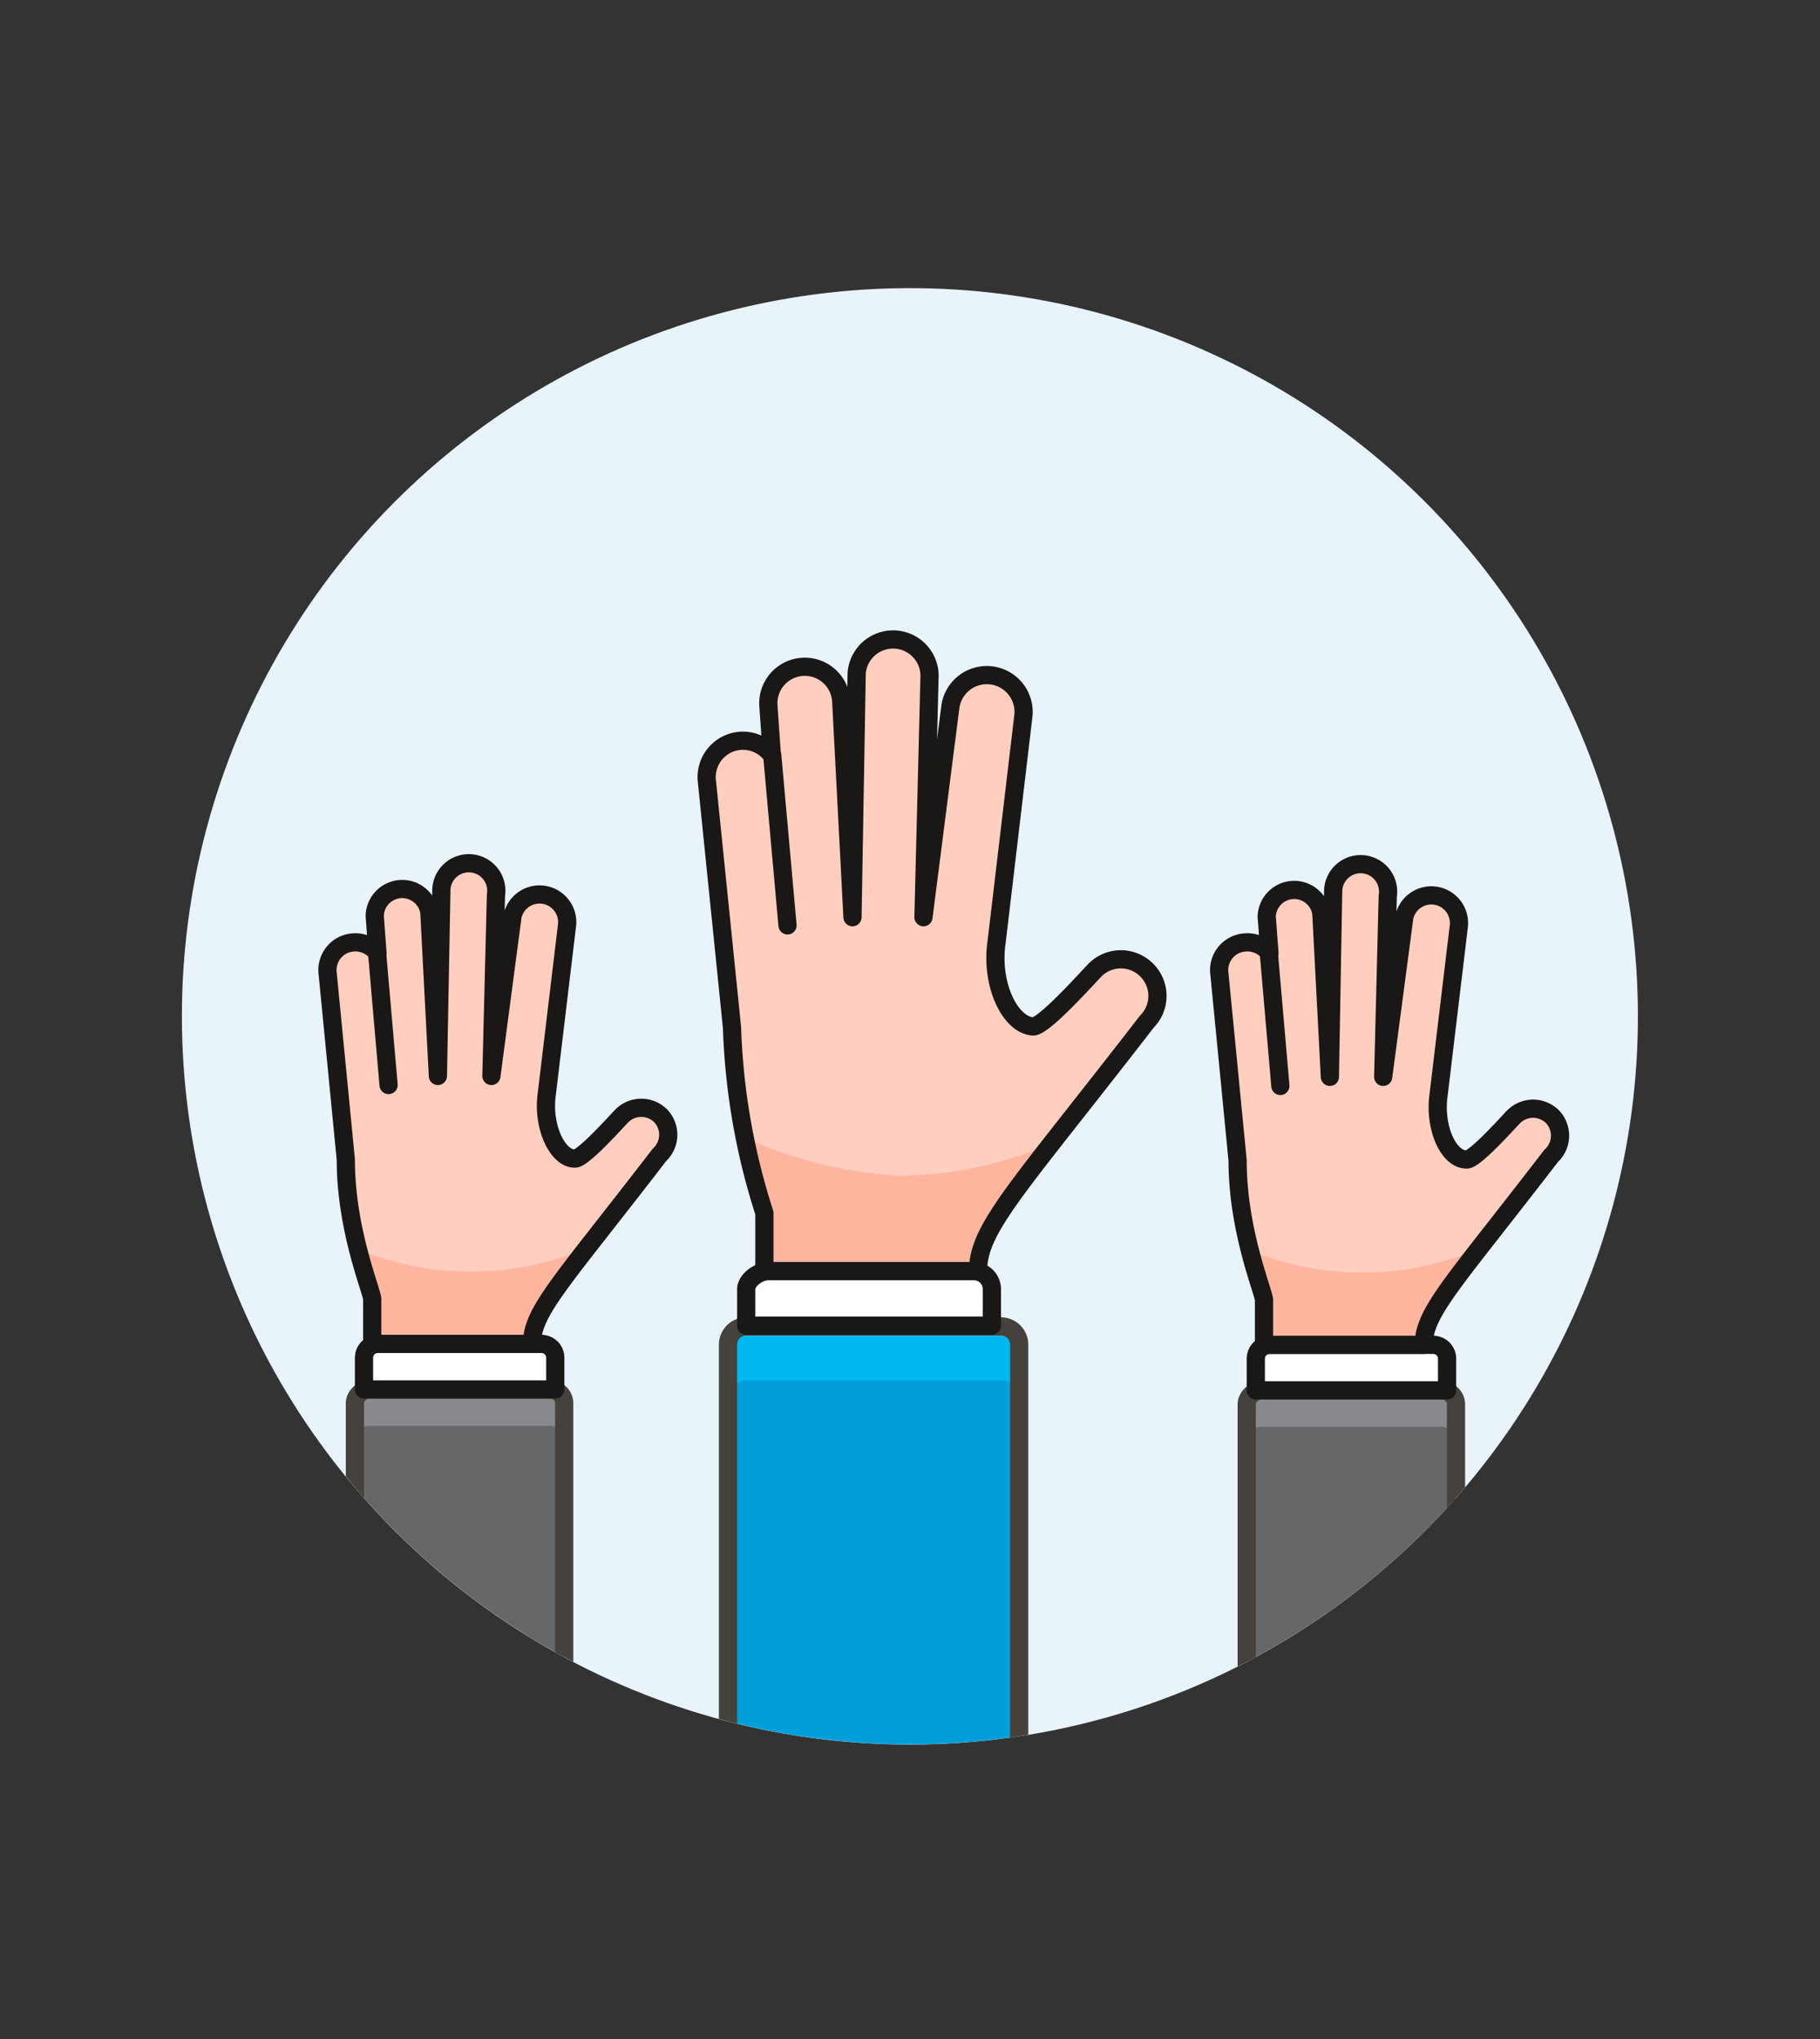 <svg id="Multicolor" xmlns="http://www.w3.org/2000/svg" xmlns:xlink="http://www.w3.org/1999/xlink" viewBox="0 0 100 112"><rect x="0" y="0" width="100" height="112" fill="#333333" stroke="none"/><defs><style>.cls-1,.cls-10,.cls-7{fill:none;}.cls-2{fill:#e8f4fa;}.cls-3{clip-path:url(#clip-path);}.cls-4{fill:#009fd9;}.cls-5{fill:#ffcebf;}.cls-6{fill:#00b8f0;}.cls-7{stroke:#45413c;stroke-miterlimit:10;}.cls-8{fill:#fff;}.cls-10,.cls-8{stroke:#191816;stroke-linecap:round;stroke-linejoin:round;}.cls-9{fill:#ffb59e;}.cls-11{fill:#656769;}.cls-12{fill:#87898c;}</style><clipPath id="clip-path"><circle class="cls-1" cx="50" cy="55.82" r="40"/></clipPath></defs><title>25- team-vote-hand-raise</title><g id="Background"><g id="New_Symbol_16" data-name="New Symbol 16"><circle class="cls-2" cx="50" cy="55.82" r="40" transform="translate(-21.05 79.67) rotate(-66.7)"/></g><circle class="cls-1" cx="50" cy="55.82" r="40"/></g><g id="Scene"><g class="cls-3"><path class="cls-4" d="M35.48,78.34h25a1,1,0,0,1,1,1v14a1,1,0,0,1-1,1h-25a1,1,0,0,1-1-1v-14A1,1,0,0,1,35.48,78.34Z" transform="translate(-38.34 134.34) rotate(-90)"/><path class="cls-5" d="M63,53.28a2,2,0,0,0-2.83,0c-.35.35-2.82,3.13-3.41,3.1-1.26-.07-2.35-2.32-2-4.65L56.22,39.4a2,2,0,1,0-4-.59L50.74,50.38l.33-13.11a2,2,0,0,0-4-.28l-.23,13.39-.62-11.89a2,2,0,0,0-4,.28l.19,2.71a2,2,0,0,0-1.82-.78,2,2,0,0,0-1.75,2.21l1.38,13.53A37,37,0,0,0,42,66.63v3.19H53.74c0-2.38,2.11-4.44,9.28-13.71A2,2,0,0,0,63,53.28Z"/><line class="cls-5" x1="42.43" y1="41.48" x2="43.27" y2="50.83"/><path class="cls-6" d="M55,72.82H41a1,1,0,0,0-1,1v3a1,1,0,0,1,1-1H55a1,1,0,0,1,1,1v-3A1,1,0,0,0,55,72.82Z"/><path class="cls-7" d="M35.48,78.34h25a1,1,0,0,1,1,1v14a1,1,0,0,1-1,1h-25a1,1,0,0,1-1-1v-14A1,1,0,0,1,35.48,78.34Z" transform="translate(-38.34 134.34) rotate(-90)"/><path class="cls-8" d="M54.5,72.82v-2a1,1,0,0,0-1-1H42.24c-.55,0-1.24.49-1.24,1v2Z"/><path class="cls-9" d="M49.27,64.58a24.32,24.32,0,0,1-8.36-2.09c.5,2.35,1.09,4,1.09,4.14v3.19H53.74c0-1.65,1-3.14,4-7A21.39,21.39,0,0,1,49.27,64.58Z"/><line class="cls-10" x1="42.43" y1="41.48" x2="43.27" y2="50.83"/><path class="cls-10" d="M63,53.28a2,2,0,0,0-2.83,0c-.35.35-2.82,3.13-3.41,3.1-1.26-.07-2.35-2.32-2-4.65L56.22,39.4a2,2,0,1,0-4-.59L50.74,50.38l.33-13.11a2,2,0,0,0-4-.28l-.23,13.39-.62-11.89a2,2,0,0,0-4,.28l.19,2.71a2,2,0,0,0-1.82-.78,2,2,0,0,0-1.75,2.21l1.38,13.53A37,37,0,0,0,42,66.63v3.19H53.74c0-2.38,2.11-4.44,9.28-13.71A2,2,0,0,0,63,53.28Z"/><rect class="cls-11" x="64.02" y="80.85" width="20.45" height="11.5" rx="0.76" ry="0.76" transform="translate(-12.35 160.85) rotate(-90)"/><path class="cls-12" d="M79.24,76.37h-10a.76.76,0,0,0-.76.76V79.2a.82.82,0,0,1,.76-.83h10a.82.82,0,0,1,.76.83V77.13A.76.76,0,0,0,79.24,76.37Z"/><path class="cls-5" d="M85.31,61.35a1.51,1.51,0,0,0-2.15,0c-.26.26-2.13,2.37-2.58,2.34-1,0-1.78-1.75-1.54-3.52l1.12-9.34a1.52,1.52,0,0,0-3-.45L76,59.15l.25-9.93a1.51,1.51,0,1,0-3-.21l-.18,10.14-.47-9a1.51,1.51,0,0,0-3,.21l.15,2a1.53,1.53,0,0,0-1.38-.59A1.52,1.52,0,0,0,67,53.49l1,10.25c0,4,1.52,7.41,1.45,7.71v2.42h8.78c0-1.8,1.6-3.36,7-10.38A1.51,1.51,0,0,0,85.31,61.35Z"/><rect class="cls-7" x="64.02" y="80.85" width="20.45" height="11.5" rx="0.76" ry="0.76" transform="translate(-12.35 160.85) rotate(-90)"/><path class="cls-8" d="M73.76,69.87H75.5a0,0,0,0,1,0,0V80.38a0,0,0,0,1,0,0H73.76a.76.76,0,0,1-.76-.76v-9A.76.76,0,0,1,73.76,69.87Z" transform="translate(149.38 0.87) rotate(90)"/><path class="cls-9" d="M68.73,68.69h0c.39,1.55.81,2.6.77,2.76v2.42h8.78c0-1.25.76-2.38,3-5.29a16.3,16.3,0,0,1-12.59.11Z"/><path class="cls-10" d="M85.31,61.35a1.51,1.51,0,0,0-2.15,0c-.26.26-2.13,2.37-2.58,2.34-1,0-1.78-1.75-1.54-3.52l1.12-9.34a1.52,1.52,0,0,0-3-.45L76,59.15l.25-9.93a1.51,1.51,0,1,0-3-.21l-.18,10.14-.47-9a1.51,1.51,0,0,0-3,.21l.15,2a1.53,1.53,0,0,0-1.38-.59A1.52,1.52,0,0,0,67,53.49l1,10.25c0,4,1.52,7.41,1.45,7.71v2.42h8.78c0-1.8,1.6-3.36,7-10.38A1.51,1.51,0,0,0,85.31,61.35Z"/><line class="cls-10" x1="69.72" y1="52.4" x2="70.35" y2="59.65"/><rect class="cls-11" x="15.03" y="80.8" width="20.45" height="11.5" rx="0.76" ry="0.76" transform="translate(-61.3 111.8) rotate(-90)"/><path class="cls-12" d="M30.24,76.32h-10a.76.76,0,0,0-.76.76v2.07a.82.82,0,0,1,.76-.83h10a.82.82,0,0,1,.76.83V77.08A.76.76,0,0,0,30.24,76.32Z"/><path class="cls-5" d="M36.31,61.3a1.51,1.51,0,0,0-2.15,0c-.26.26-2.13,2.37-2.58,2.34-.95,0-1.78-1.75-1.54-3.52l1.12-9.34a1.52,1.52,0,0,0-3-.45L27,59.1l.25-9.93a1.51,1.51,0,1,0-3-.21L24.06,59.1l-.47-9a1.51,1.51,0,0,0-3,.21l.15,2.05a1.53,1.53,0,0,0-1.38-.59A1.52,1.52,0,0,0,18,53.44l1,10.25c0,4,1.52,7.41,1.45,7.71v2.42h8.78c0-1.8,1.6-3.36,7-10.38A1.51,1.51,0,0,0,36.31,61.3Z"/><rect class="cls-7" x="15.03" y="80.8" width="20.45" height="11.5" rx="0.76" ry="0.76" transform="translate(-61.3 111.8) rotate(-90)"/><path class="cls-8" d="M24.76,69.82H26.5a0,0,0,0,1,0,0V80.33a0,0,0,0,1,0,0H24.76a.76.76,0,0,1-.76-.76v-9A.76.76,0,0,1,24.76,69.82Z" transform="translate(100.33 49.82) rotate(90)"/><path class="cls-9" d="M19.73,68.64h0c.39,1.55.81,2.6.77,2.76v2.42h8.78c0-1.25.76-2.38,3-5.29a16.3,16.3,0,0,1-12.59.11Z"/><path class="cls-10" d="M36.31,61.3a1.51,1.51,0,0,0-2.15,0c-.26.26-2.13,2.37-2.58,2.34-.95,0-1.78-1.75-1.54-3.52l1.12-9.34a1.52,1.52,0,0,0-3-.45L27,59.1l.25-9.93a1.51,1.51,0,1,0-3-.21L24.06,59.1l-.47-9a1.51,1.51,0,0,0-3,.21l.15,2.05a1.53,1.53,0,0,0-1.38-.59A1.52,1.52,0,0,0,18,53.44l1,10.25c0,4,1.52,7.41,1.45,7.71v2.42h8.78c0-1.8,1.6-3.36,7-10.38A1.51,1.51,0,0,0,36.31,61.3Z"/><line class="cls-10" x1="20.72" y1="52.35" x2="21.35" y2="59.6"/></g></g></svg>